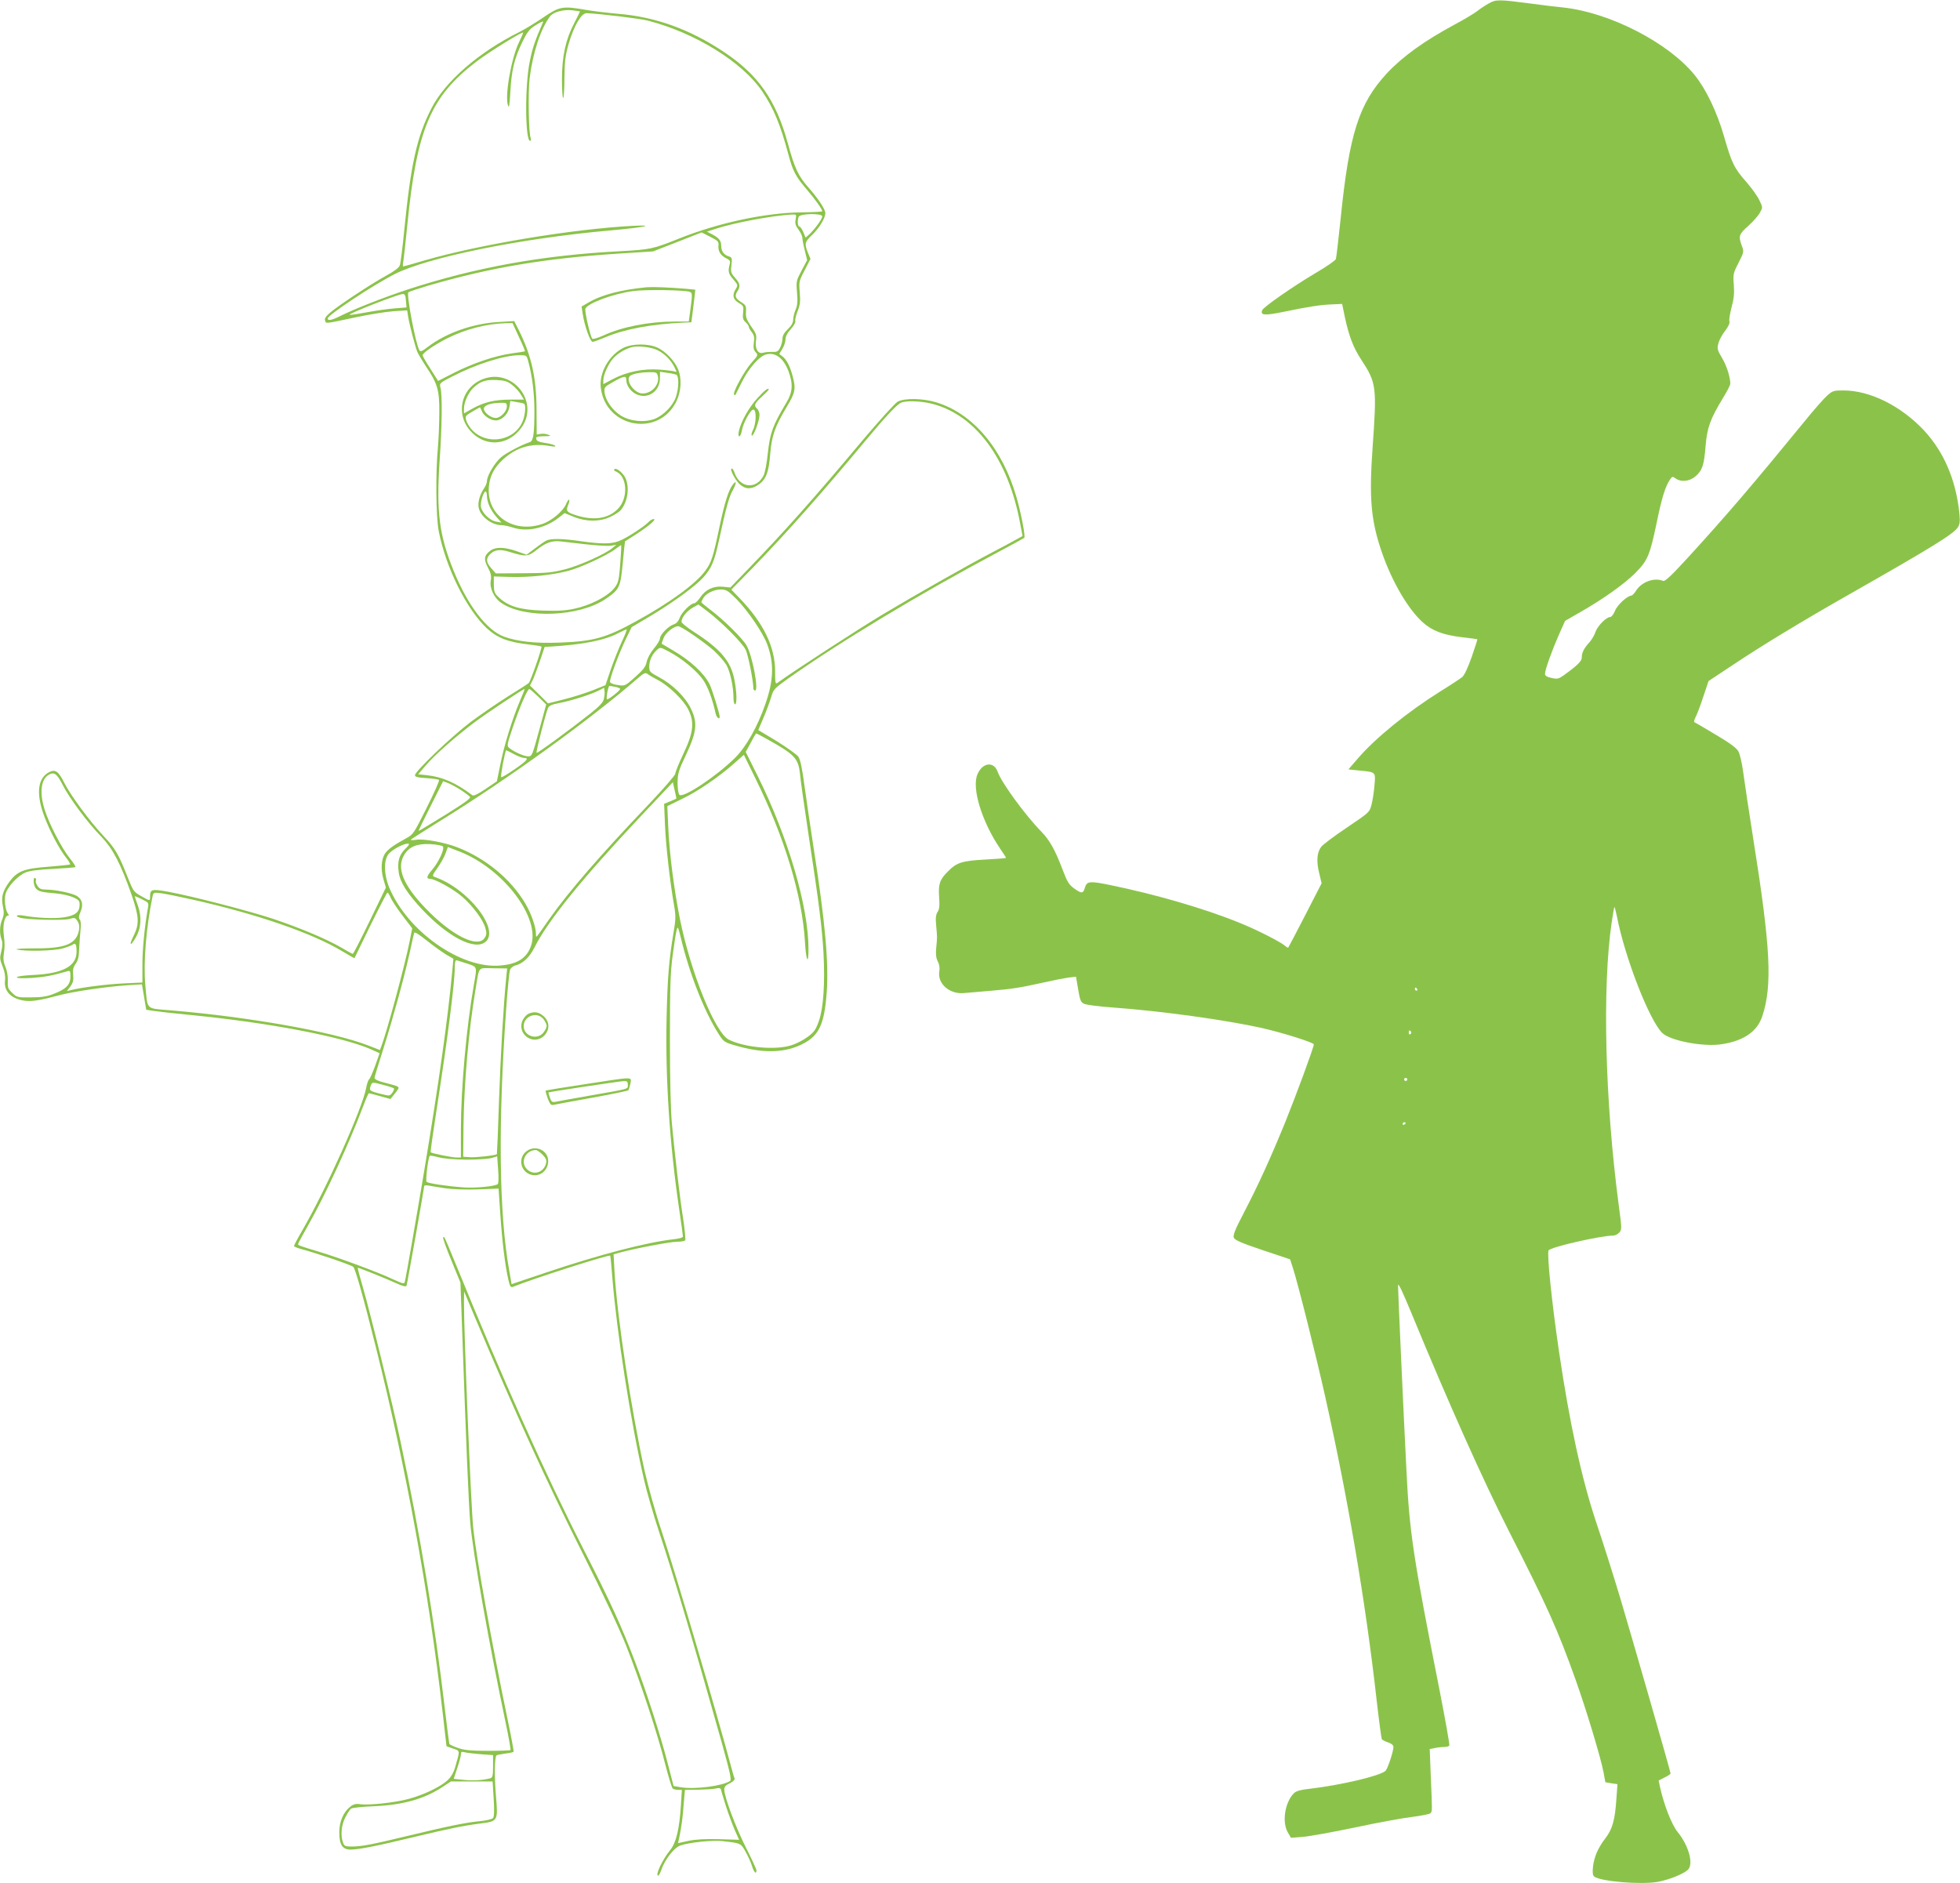 <?xml version="1.0" standalone="no"?>
<!DOCTYPE svg PUBLIC "-//W3C//DTD SVG 20010904//EN"
 "http://www.w3.org/TR/2001/REC-SVG-20010904/DTD/svg10.dtd">
<svg version="1.0" xmlns="http://www.w3.org/2000/svg"
 width="1280pt" height="1230pt" viewBox="0 0 1280 1230"
 preserveAspectRatio="xMidYMid meet">
<g transform="translate(0,1230) scale(0.1,-0.1)"
fill="#8bc34a" stroke="none">
<path d="M9725 12279 c-22 -12 -56 -34 -76 -50 -19 -15 -85 -55 -147 -88 -201
-108 -343 -211 -445 -320 -183 -198 -246 -396 -302 -951 -14 -135 -28 -253
-31 -262 -3 -9 -62 -50 -132 -91 -147 -87 -341 -222 -349 -243 -13 -34 14 -36
138 -11 168 35 242 46 319 49 l65 3 17 -83 c28 -129 55 -201 109 -283 98 -150
101 -176 73 -570 -24 -337 -11 -480 62 -691 66 -189 170 -367 266 -453 61 -55
132 -82 256 -97 53 -6 98 -12 100 -13 1 -1 -15 -53 -37 -116 -26 -73 -48 -120
-63 -132 -13 -10 -76 -52 -141 -92 -217 -136 -424 -305 -538 -437 l-63 -73 66
-7 c115 -11 112 -8 104 -97 -3 -42 -12 -98 -19 -126 -13 -50 -13 -50 -161
-150 -82 -55 -158 -112 -168 -126 -28 -37 -32 -95 -13 -171 l16 -67 -107 -208
c-59 -114 -109 -210 -111 -212 -1 -2 -11 3 -20 11 -31 27 -184 105 -298 151
-225 92 -549 186 -847 247 -132 27 -150 25 -163 -17 -11 -40 -21 -41 -71 -5
-33 24 -45 44 -73 118 -51 135 -85 195 -140 252 -105 107 -261 321 -285 390
-25 72 -100 63 -133 -16 -38 -90 29 -308 148 -484 22 -31 39 -59 39 -61 0 -2
-61 -7 -137 -11 -149 -8 -185 -19 -242 -77 -54 -53 -64 -84 -58 -167 4 -58 2
-80 -10 -98 -12 -19 -14 -40 -9 -92 7 -77 7 -70 0 -143 -4 -41 -1 -65 10 -88
11 -20 14 -43 10 -68 -12 -78 68 -148 161 -139 28 2 106 9 175 15 143 12 191
20 345 54 61 14 133 28 161 32 l51 6 14 -82 c12 -72 17 -85 39 -95 14 -7 97
-18 185 -24 317 -23 738 -81 980 -135 134 -31 335 -94 335 -106 0 -19 -115
-331 -185 -504 -94 -231 -177 -414 -271 -594 -60 -115 -73 -149 -66 -165 7
-16 51 -35 188 -81 l179 -60 18 -55 c30 -90 153 -579 211 -840 150 -671 264
-1343 335 -1973 16 -141 32 -260 35 -266 4 -5 22 -15 41 -21 23 -8 35 -18 35
-30 0 -29 -39 -147 -53 -157 -41 -33 -284 -90 -480 -114 -78 -9 -103 -16 -119
-33 -58 -61 -77 -189 -37 -255 l20 -34 77 6 c42 3 195 31 339 61 145 31 312
62 373 69 61 8 115 18 121 24 13 13 13 6 3 239 l-7 181 33 6 c18 4 45 7 61 7
15 0 31 4 34 10 3 5 -26 168 -64 362 -172 869 -196 1026 -216 1433 -20 390
-55 1173 -55 1210 1 20 30 -42 89 -185 243 -589 464 -1083 635 -1420 249 -488
319 -644 435 -969 71 -199 165 -511 183 -606 l12 -65 39 -7 40 -6 -7 -96 c-9
-137 -26 -197 -71 -256 -50 -65 -75 -124 -82 -189 -4 -37 -1 -55 8 -62 40 -32
304 -54 414 -35 72 13 166 50 197 78 40 36 8 157 -66 248 -39 48 -89 176 -115
293 l-9 43 39 20 c21 10 39 22 39 26 0 12 -251 885 -331 1153 -44 146 -113
364 -154 485 -96 287 -175 651 -244 1120 -46 313 -79 630 -68 658 8 21 340 97
422 97 12 0 30 9 40 20 17 19 17 26 -4 182 -89 674 -108 1416 -46 1842 8 54
16 100 18 102 2 2 9 -27 17 -64 52 -267 210 -673 295 -758 51 -51 269 -93 389
-74 144 22 232 83 265 183 67 203 54 449 -60 1164 -27 172 -56 363 -64 424 -9
66 -22 125 -33 143 -12 21 -59 56 -148 108 -71 43 -133 79 -138 81 -5 1 -1 17
8 35 9 17 32 77 50 133 l34 101 154 102 c188 126 458 290 768 466 531 302 678
392 706 436 13 19 15 38 10 92 -23 220 -102 403 -234 544 -151 159 -351 258
-524 258 -64 0 -70 -2 -107 -35 -22 -20 -88 -95 -147 -168 -332 -406 -511
-616 -762 -890 -108 -118 -149 -156 -161 -151 -57 24 -140 -6 -176 -63 -11
-18 -25 -32 -31 -33 -27 -1 -92 -61 -107 -99 -9 -23 -23 -41 -32 -41 -25 0
-83 -59 -96 -98 -6 -20 -24 -50 -39 -67 -35 -38 -50 -67 -50 -99 0 -24 -28
-52 -120 -118 -31 -22 -40 -24 -77 -16 -31 7 -43 14 -43 27 0 26 42 144 89
252 l42 94 87 50 c154 87 295 187 368 259 85 85 98 116 144 336 32 156 55 231
85 276 15 23 17 24 38 9 37 -26 92 -19 131 15 44 39 55 73 65 202 10 115 30
172 114 310 26 42 47 83 47 92 0 43 -25 121 -55 170 -30 51 -32 59 -23 93 5
21 25 58 44 82 22 29 32 51 28 63 -3 10 4 50 14 90 15 55 19 91 15 147 -6 69
-4 77 31 145 35 69 36 72 21 111 -23 63 -19 75 43 130 32 29 66 68 76 87 18
33 18 34 -4 80 -12 26 -50 79 -84 118 -80 90 -97 125 -146 296 -47 163 -118
311 -193 404 -172 212 -554 408 -857 441 -52 5 -149 17 -215 26 -205 27 -225
27 -270 2z m-470 -6439 c3 -5 1 -10 -4 -10 -6 0 -11 5 -11 10 0 6 2 10 4 10 3
0 8 -4 11 -10z m-40 -279 c3 -5 1 -12 -5 -16 -5 -3 -10 1 -10 9 0 18 6 21 15
7z m-25 -311 c0 -5 -4 -10 -10 -10 -5 0 -10 5 -10 10 0 6 5 10 10 10 6 0 10
-4 10 -10z m-10 -284 c0 -3 -4 -8 -10 -11 -5 -3 -10 -1 -10 4 0 6 5 11 10 11
6 0 10 -2 10 -4z"/>
<path d="M3548 12186 c-51 -35 -122 -78 -158 -96 -263 -131 -483 -322 -572
-497 -95 -184 -135 -363 -178 -797 -11 -113 -24 -216 -29 -229 -6 -16 -37 -39
-88 -67 -96 -52 -314 -196 -367 -242 -29 -25 -38 -39 -33 -52 8 -21 -7 -22
207 23 80 17 186 34 237 38 l92 6 6 -39 c11 -64 46 -196 60 -231 7 -17 33 -60
56 -95 75 -110 89 -155 88 -298 0 -69 -4 -172 -9 -230 -16 -170 -13 -453 5
-548 46 -238 182 -512 315 -636 69 -63 138 -90 272 -105 44 -5 81 -11 84 -14
6 -5 -71 -227 -83 -238 -4 -4 -65 -44 -135 -87 -70 -44 -180 -120 -245 -168
-124 -94 -363 -322 -363 -347 0 -11 18 -16 75 -19 42 -3 78 -8 82 -12 4 -4
-32 -85 -80 -181 -86 -172 -88 -175 -138 -202 -78 -43 -110 -66 -132 -94 -27
-37 -32 -105 -13 -171 l16 -55 -105 -217 c-58 -119 -107 -216 -111 -216 -3 0
-37 18 -75 41 -96 56 -268 128 -446 188 -158 52 -523 147 -686 177 -107 19
-117 17 -117 -33 0 -29 0 -29 -59 5 -47 26 -51 32 -87 122 -59 150 -82 190
-156 268 -90 95 -219 270 -258 349 -37 74 -58 90 -97 71 -77 -38 -89 -140 -35
-286 36 -98 100 -219 144 -274 17 -21 28 -41 26 -44 -3 -2 -68 -9 -144 -15
-159 -12 -202 -29 -254 -100 -43 -60 -54 -100 -41 -158 8 -40 7 -57 -4 -85
-18 -41 -19 -94 -5 -132 8 -20 7 -41 -1 -76 -11 -43 -11 -53 8 -100 14 -35 19
-66 16 -89 -10 -72 39 -123 129 -135 46 -6 97 2 222 35 93 25 310 57 447 66
l96 6 14 -83 14 -83 45 -7 c25 -4 139 -17 253 -28 500 -49 983 -141 1169 -223
l57 -26 -29 -82 c-17 -46 -35 -86 -40 -89 -5 -3 -14 -29 -19 -57 -26 -136
-259 -656 -415 -926 -31 -53 -56 -100 -56 -105 0 -4 21 -13 48 -20 91 -24 327
-104 339 -116 14 -14 65 -194 148 -526 196 -782 347 -1609 434 -2370 l27 -235
42 -15 c48 -16 47 -9 15 -120 -10 -37 -27 -66 -50 -87 -44 -42 -156 -96 -254
-122 -86 -24 -255 -42 -314 -35 -31 5 -46 1 -68 -16 -44 -35 -71 -96 -71 -165
-1 -82 20 -115 73 -115 54 0 174 24 406 80 233 56 330 76 440 90 117 15 118
15 104 179 -11 128 -9 254 3 266 3 3 29 8 57 12 28 3 53 9 55 12 2 3 -14 92
-36 196 -110 530 -206 1066 -227 1260 -15 136 -62 1292 -61 1485 l1 65 65
-155 c280 -663 469 -1077 714 -1565 126 -250 235 -482 280 -595 93 -236 207
-582 255 -775 21 -82 43 -153 49 -157 6 -4 22 -8 35 -8 l24 0 -6 -97 c-10
-160 -31 -247 -70 -296 -51 -62 -100 -167 -79 -167 5 0 14 17 21 38 23 67 84
146 125 159 57 20 214 36 275 28 119 -13 119 -13 150 -69 16 -28 35 -70 42
-93 12 -41 29 -58 29 -29 0 8 -31 75 -69 150 -67 133 -141 331 -141 378 0 18
9 29 36 41 23 12 34 23 31 32 -3 7 -11 33 -17 57 -97 363 -365 1275 -455 1545
-43 127 -91 300 -115 405 -89 407 -179 1000 -197 1305 l-6 111 44 12 c100 27
327 70 371 70 26 0 50 4 53 10 3 5 -3 70 -14 143 -23 146 -53 408 -73 617 -8
83 -13 296 -13 550 0 342 3 439 18 551 10 74 21 148 26 165 7 26 9 22 26 -46
58 -242 154 -486 250 -636 30 -47 37 -52 106 -72 170 -50 307 -50 418 -1 127
56 164 128 180 348 14 192 -10 459 -85 940 -19 124 -46 304 -59 400 -17 128
-28 180 -42 200 -11 14 -74 59 -140 100 l-121 73 34 80 c19 44 41 104 50 134
15 52 20 57 112 123 338 239 855 551 1372 826 91 48 167 90 169 92 9 7 -20
160 -50 263 -91 320 -285 549 -524 622 -88 27 -206 29 -252 5 -17 -9 -121
-124 -235 -259 -315 -376 -504 -589 -756 -849 l-102 -106 -49 5 c-63 6 -114
-19 -148 -70 -14 -21 -32 -38 -39 -38 -23 0 -83 -60 -95 -95 -9 -23 -22 -38
-42 -44 -35 -13 -87 -67 -87 -91 0 -10 -18 -40 -40 -66 -23 -28 -43 -65 -47
-88 -7 -31 -22 -51 -75 -98 -66 -59 -67 -59 -113 -52 -26 3 -49 12 -51 19 -6
15 59 192 107 289 l34 70 125 74 c145 87 291 193 343 251 53 59 72 103 101
236 48 222 67 290 92 334 25 46 25 69 -1 35 -27 -35 -53 -118 -85 -269 -43
-205 -54 -239 -94 -293 -62 -85 -233 -210 -456 -332 -193 -106 -274 -129 -496
-137 -158 -6 -275 7 -363 39 -113 42 -237 205 -328 429 -95 233 -114 387 -92
720 16 228 18 428 6 475 -8 31 -7 32 70 72 160 83 345 142 445 142 47 0 47 0
58 -41 26 -94 40 -211 40 -324 0 -145 -7 -195 -29 -202 -54 -18 -151 -69 -187
-98 -42 -35 -94 -122 -94 -158 0 -10 -8 -31 -18 -45 -28 -41 -43 -92 -36 -127
11 -58 85 -115 149 -115 15 0 49 -7 76 -16 92 -30 210 -4 298 65 l38 30 59
-24 c80 -33 170 -34 239 -1 28 13 58 32 67 42 46 52 61 145 34 209 -15 35 -61
73 -74 60 -4 -4 -1 -10 7 -13 78 -28 87 -175 15 -247 -64 -64 -159 -77 -276
-39 -58 19 -63 27 -48 65 7 16 10 32 7 35 -3 4 -12 -9 -20 -28 -20 -48 -97
-112 -158 -131 -192 -63 -365 61 -346 248 7 69 35 121 92 174 87 80 187 109
305 88 31 -5 42 -5 35 2 -6 6 -35 14 -65 18 -40 6 -56 13 -58 26 -3 14 5 17
50 18 46 0 50 2 28 10 -14 6 -36 8 -50 5 l-25 -4 -1 156 c0 213 -33 360 -116
526 l-30 59 -101 -6 c-165 -9 -343 -71 -462 -162 -37 -29 -50 -34 -56 -23 -24
39 -86 365 -72 379 4 4 62 23 128 43 408 119 765 179 1250 210 l220 14 159 62
158 62 57 -29 c49 -25 56 -31 53 -55 -4 -36 12 -65 49 -84 27 -13 30 -19 24
-42 -12 -44 -8 -61 25 -98 29 -34 30 -37 16 -60 -26 -39 -20 -70 18 -92 32
-19 33 -23 29 -64 -4 -35 -1 -47 16 -62 12 -11 21 -24 21 -30 0 -6 9 -22 20
-36 15 -19 18 -35 13 -68 -4 -32 -2 -47 12 -62 17 -19 16 -21 -27 -69 -45 -50
-126 -197 -114 -208 3 -4 7 -4 9 -2 1 2 20 40 42 84 43 88 115 170 158 180 62
16 114 -24 147 -111 30 -82 27 -135 -14 -203 -89 -148 -107 -198 -121 -326 -7
-68 -19 -135 -29 -152 -47 -91 -153 -81 -188 17 -5 17 -14 30 -19 30 -17 0 21
-74 51 -102 37 -34 75 -36 121 -5 51 33 70 82 79 202 10 120 31 179 108 308
56 93 61 117 38 202 -17 64 -41 110 -67 128 l-20 15 20 33 c12 19 21 47 21 63
0 19 12 42 35 67 19 21 32 45 29 52 -3 8 4 37 15 65 16 41 19 64 14 122 -6 69
-5 75 32 145 l38 74 -17 41 c-23 59 -21 69 28 116 46 44 86 110 86 142 0 25
-46 94 -110 167 -66 74 -91 127 -135 289 -77 281 -192 446 -415 595 -223 149
-448 231 -695 251 -67 6 -159 17 -205 25 -156 27 -175 24 -282 -49z m239 40
c1 -1 -15 -36 -37 -77 -56 -108 -80 -216 -80 -366 0 -68 3 -123 8 -123 4 0 8
60 8 133 2 111 6 146 28 222 35 118 83 200 117 199 89 -4 354 -36 401 -49 309
-80 616 -270 746 -462 75 -111 118 -215 172 -416 27 -103 48 -143 120 -226 53
-62 100 -128 100 -141 0 -3 -63 -6 -139 -7 -235 -3 -543 -69 -801 -173 -165
-66 -182 -70 -385 -81 -500 -26 -939 -105 -1383 -250 -155 -51 -353 -129 -442
-174 -52 -26 -80 -32 -80 -15 0 22 296 218 438 290 217 110 828 234 1408 285
215 19 309 38 149 30 -392 -20 -1005 -122 -1363 -226 -73 -22 -135 -39 -138
-39 -4 0 -4 15 0 33 3 17 15 124 26 237 62 627 152 840 453 1069 80 61 296
195 303 188 2 -1 -10 -29 -26 -62 -52 -107 -95 -355 -72 -415 7 -18 10 4 15
90 7 138 26 219 78 325 33 68 46 85 90 112 28 18 49 27 46 20 -54 -125 -69
-168 -87 -257 -33 -156 -31 -520 2 -520 5 0 7 8 4 17 -14 35 -18 300 -7 393
21 167 72 322 133 403 21 28 86 46 143 40 28 -3 51 -7 52 -7z m1409 -1359 c-5
-26 -1 -40 19 -67 14 -19 25 -43 25 -54 0 -11 7 -48 16 -82 l15 -63 -36 -68
c-35 -66 -36 -70 -30 -143 5 -57 3 -84 -9 -112 -9 -21 -16 -50 -16 -66 0 -19
-11 -39 -35 -62 -24 -23 -35 -43 -35 -62 0 -16 -7 -42 -15 -58 -13 -26 -21
-30 -53 -28 -20 0 -47 -2 -59 -6 -32 -10 -54 26 -46 79 5 37 1 48 -32 94 -30
44 -36 60 -33 94 2 38 -1 44 -29 62 -41 26 -47 42 -28 71 22 34 19 52 -15 90
-26 30 -29 38 -23 83 5 44 3 50 -16 56 -34 10 -51 34 -51 69 0 35 -15 53 -64
78 l-29 15 49 16 c125 42 377 89 508 96 27 1 28 -1 22 -32z m174 20 c0 -17
-48 -83 -83 -116 l-26 -23 -15 36 c-8 20 -20 36 -25 36 -12 0 -15 39 -5 64 8
22 154 24 154 3z m-2719 -551 l4 -44 -76 -6 c-42 -3 -125 -15 -185 -26 -59
-11 -109 -18 -111 -16 -8 8 318 135 348 136 13 0 18 -11 20 -44z m738 -237
c24 -50 41 -92 39 -93 -2 -2 -40 -8 -85 -14 -109 -15 -254 -64 -380 -128
l-102 -52 -50 79 c-28 43 -51 83 -51 89 0 15 76 67 160 110 120 60 255 95 381
99 l46 1 42 -91z m2689 -434 c290 -69 507 -360 585 -788 l15 -78 -42 -23 c-22
-13 -90 -49 -151 -81 -175 -92 -503 -278 -720 -408 -157 -94 -582 -370 -685
-445 -16 -12 -18 -7 -18 75 0 158 -77 316 -231 475 l-55 57 140 143 c222 228
457 494 743 838 124 149 199 229 226 240 32 14 124 11 193 -5z m-2898 -604 c0
-40 24 -94 62 -137 l33 -37 -35 6 c-46 9 -100 66 -100 105 0 36 19 92 31 92 5
0 9 -13 9 -29z m1629 -673 c73 -74 172 -218 201 -295 46 -124 43 -236 -12
-392 -51 -148 -125 -278 -196 -349 -121 -121 -341 -267 -365 -243 -7 7 -12 40
-12 79 1 60 6 79 55 182 71 151 77 210 31 304 -38 77 -119 156 -209 204 -58
31 -62 36 -62 68 0 40 18 80 50 109 21 19 22 19 77 -10 85 -44 185 -127 226
-187 31 -46 59 -122 81 -220 6 -26 26 -40 26 -19 0 19 -51 185 -67 214 -36 71
-126 154 -238 219 -38 23 -71 42 -73 43 -2 2 4 19 12 39 14 34 66 76 95 76 20
0 167 -101 234 -160 31 -29 68 -71 81 -93 25 -44 46 -143 46 -215 0 -23 5 -42
10 -42 14 0 12 81 -4 161 -23 120 -90 200 -263 311 -45 29 -82 59 -82 66 -2
26 33 70 71 92 l39 22 57 -43 c93 -70 230 -208 252 -253 16 -34 50 -203 50
-253 0 -7 5 -13 11 -13 26 0 -18 231 -56 295 -26 46 -152 170 -238 234 -31 24
-57 45 -57 48 0 2 5 13 11 24 16 31 70 59 115 59 36 0 47 -6 103 -62z m-746
-275 c-20 -42 -53 -124 -73 -182 l-36 -106 -84 -34 c-47 -18 -131 -45 -188
-59 l-103 -26 -59 59 -59 58 16 31 c9 17 30 74 48 126 l32 95 39 2 c212 13
353 41 442 88 26 13 50 24 54 25 4 0 -9 -34 -29 -77z m231 -253 c72 -37 171
-132 202 -196 40 -83 33 -148 -34 -289 -29 -61 -52 -119 -52 -128 0 -10 -78
-100 -173 -200 -319 -334 -526 -574 -648 -747 -97 -138 -88 -129 -89 -99 0 46
-31 133 -70 199 -93 157 -256 293 -441 365 -84 33 -222 59 -273 50 -25 -4 -37
-2 -31 3 6 5 96 62 200 127 431 266 977 661 1279 924 42 36 51 40 65 29 9 -7
38 -24 65 -38z m-275 -46 c17 -4 31 -10 31 -14 0 -10 -80 -73 -86 -67 -7 7 8
87 16 87 4 0 22 -3 39 -6z m-76 -82 c-5 -20 -33 -49 -86 -91 -135 -107 -348
-263 -353 -258 -5 5 59 256 75 293 7 15 24 23 72 32 75 14 209 56 259 82 l35
18 3 -23 c2 -13 -1 -36 -5 -53z m-548 -11 c-49 -116 -101 -283 -127 -411 l-23
-113 -74 -50 c-49 -33 -78 -47 -86 -41 -109 82 -196 120 -297 131 l-57 6 47
55 c58 69 198 192 319 283 78 59 319 219 329 219 2 0 -12 -35 -31 -79z m120
29 l52 -51 -46 -169 c-44 -162 -47 -170 -71 -170 -27 0 -93 29 -123 54 -18 14
-17 19 21 133 44 130 96 253 109 253 4 0 30 -23 58 -50z m1494 -277 c183 -102
205 -126 216 -231 3 -37 28 -213 55 -392 69 -451 89 -613 98 -775 10 -197 0
-353 -29 -440 -21 -60 -31 -75 -73 -106 -27 -21 -74 -45 -105 -55 -102 -34
-303 -17 -410 35 -90 43 -250 438 -321 791 -38 189 -69 431 -76 600 l-6 135
98 48 c102 49 238 142 342 234 l60 53 75 -153 c191 -387 306 -765 324 -1070 7
-123 23 -155 23 -46 0 277 -132 728 -331 1129 l-79 159 33 60 c17 34 34 61 36
61 2 0 34 -17 70 -37z m-1653 -98 c26 -14 55 -25 64 -25 37 0 25 -16 -56 -72
-47 -33 -88 -57 -91 -54 -6 6 26 176 33 176 2 0 24 -11 50 -25z m-2947 -201
c45 -88 162 -246 253 -339 76 -80 125 -174 197 -378 49 -142 52 -191 15 -266
-33 -65 -25 -78 11 -17 37 63 42 135 16 210 -12 33 -21 61 -21 62 0 2 21 -6
46 -19 44 -21 46 -23 40 -57 -22 -125 -36 -270 -36 -370 l0 -117 -127 -6
c-113 -6 -271 -26 -342 -44 l-24 -6 23 31 c17 23 21 39 18 74 -4 33 0 50 16
73 16 22 22 48 23 100 2 39 6 94 9 123 4 33 2 58 -5 66 -8 10 -7 23 5 51 19
46 12 79 -22 102 -29 19 -138 42 -201 43 -34 0 -46 5 -59 25 -8 13 -13 29 -10
34 4 5 2 12 -4 16 -17 10 -12 -52 6 -69 18 -19 35 -23 129 -31 38 -3 89 -15
112 -25 37 -16 43 -23 43 -48 0 -49 -27 -71 -100 -83 -63 -10 -178 -5 -267 11
-45 8 -60 -3 -21 -14 43 -13 282 -19 321 -8 34 10 39 9 53 -14 11 -16 14 -35
10 -58 -17 -92 -88 -121 -291 -120 -77 0 -129 -3 -115 -7 49 -14 244 -10 301
7 30 9 59 20 65 25 17 14 24 0 24 -47 0 -95 -90 -143 -287 -152 -60 -3 -103
-9 -103 -15 0 -6 34 -8 98 -4 84 6 128 14 230 43 20 6 22 3 22 -35 0 -52 -28
-81 -109 -112 -42 -17 -79 -23 -148 -23 -89 -1 -93 0 -123 29 -28 27 -31 35
-29 80 1 31 -5 65 -15 89 -12 28 -16 52 -12 80 8 53 8 70 0 138 -7 59 8 118
28 118 7 0 7 4 0 13 -16 19 -25 83 -17 123 8 45 76 121 130 145 28 12 82 19
180 24 77 4 143 9 147 12 4 2 -12 28 -35 56 -53 65 -138 229 -166 321 -34 109
-23 196 26 225 36 22 55 8 92 -65z m2603 -35 c25 -17 51 -36 57 -43 8 -9 -32
-38 -162 -119 -94 -58 -172 -105 -173 -104 -2 1 34 75 79 164 l81 161 36 -14
c19 -8 56 -28 82 -45z m1405 -55 c-1 -1 -20 -9 -41 -18 l-39 -16 6 -143 c6
-135 32 -366 60 -526 11 -64 10 -88 -5 -176 -30 -179 -39 -294 -45 -565 -8
-383 20 -813 82 -1234 14 -94 25 -175 25 -182 0 -7 -25 -14 -62 -18 -176 -20
-483 -100 -825 -215 l-232 -78 -15 86 c-67 372 -74 957 -20 1716 9 127 20 240
25 251 4 12 20 25 36 29 47 11 91 53 122 114 87 175 313 454 704 869 l201 213
12 -53 c7 -29 12 -54 11 -54z m-1771 -329 c-40 -39 -52 -83 -42 -153 9 -65 57
-140 156 -245 169 -178 340 -266 410 -209 98 79 -113 350 -333 425 -15 6 -13
12 19 57 20 28 44 70 53 94 l16 44 72 -28 c293 -113 539 -441 469 -623 -29
-77 -89 -114 -199 -123 -256 -23 -605 222 -725 509 -36 88 -37 184 -2 222 27
29 93 64 123 65 14 0 10 -8 -17 -35z m246 17 c14 -14 -28 -105 -71 -154 -35
-41 -39 -58 -12 -58 32 0 154 -68 210 -117 69 -60 138 -153 151 -205 9 -32 8
-44 -5 -64 -45 -69 -216 16 -387 195 -146 152 -190 263 -138 348 32 53 83 74
168 70 40 -2 78 -9 84 -15z m-1632 -348 c415 -93 778 -218 972 -335 45 -27 82
-48 83 -47 1 2 48 99 105 216 57 116 107 212 110 212 4 0 14 -15 21 -32 7 -18
42 -71 77 -117 l64 -84 -17 -86 c-29 -148 -148 -589 -184 -683 l-10 -26 -77
30 c-229 89 -775 186 -1286 229 -171 15 -153 -3 -169 167 -13 144 5 373 47
576 6 28 7 28 58 22 28 -4 121 -23 206 -42z m1653 -358 l48 -28 -6 -66 c-30
-326 -89 -744 -186 -1327 -43 -260 -116 -677 -124 -712 -5 -21 -6 -21 -88 16
-97 45 -345 137 -472 175 -136 41 -140 43 -138 52 1 5 30 59 64 119 112 196
269 537 360 778 18 48 35 87 38 87 3 0 36 -9 73 -19 l68 -19 31 39 c34 44 39
39 -66 67 -48 12 -70 23 -69 33 1 7 27 95 59 194 65 207 131 448 170 620 14
66 28 126 30 133 3 7 34 -12 82 -51 43 -34 100 -75 126 -91z m140 -60 c65 -22
63 -17 42 -136 -49 -277 -85 -678 -85 -946 l0 -184 -27 0 c-30 0 -163 27 -170
34 -3 2 14 120 36 263 74 477 121 844 121 946 0 34 4 47 13 45 6 -2 38 -12 70
-22z m253 -91 c-18 -179 -36 -490 -47 -800 -6 -192 -13 -351 -14 -353 -7 -8
-138 -23 -176 -20 l-44 3 2 205 c4 278 33 614 78 885 27 160 12 142 116 141
l91 -1 -6 -60z m-802 -701 c33 -8 64 -19 68 -22 4 -4 -1 -17 -10 -29 -17 -22
-18 -22 -77 -7 -71 18 -76 22 -64 52 10 26 6 26 83 6z m541 -488 c72 0 146 5
166 11 l36 11 6 -87 c4 -47 3 -89 -2 -94 -15 -15 -146 -28 -226 -22 -108 8
-228 26 -239 36 -8 7 9 152 20 170 2 3 27 -1 56 -9 34 -9 100 -15 183 -16z
m-136 -187 c50 -7 136 -10 216 -7 l131 5 12 -176 c12 -174 31 -331 53 -424 9
-39 15 -47 28 -42 123 51 627 212 636 204 2 -2 8 -67 14 -144 29 -357 119
-938 206 -1315 18 -81 63 -235 98 -341 93 -278 228 -732 407 -1368 56 -201 69
-256 58 -263 -51 -33 -230 -56 -321 -41 l-48 8 -39 150 c-43 170 -138 464
-211 657 -85 226 -166 403 -335 733 -252 494 -531 1117 -834 1860 -82 199 -78
191 -86 183 -3 -4 21 -71 54 -151 l59 -144 12 -334 c25 -717 42 -1119 52
-1234 16 -191 124 -797 233 -1315 19 -90 32 -167 30 -170 -3 -3 -69 -5 -147
-5 -111 0 -153 4 -194 18 -29 10 -55 22 -58 26 -2 5 -16 109 -30 232 -64 550
-161 1136 -286 1729 -55 261 -199 850 -252 1033 -19 64 -33 117 -30 117 8 0
181 -69 246 -99 48 -22 69 -27 72 -18 5 14 115 636 115 650 0 5 12 7 28 4 15
-3 65 -11 111 -18z m229 -3696 l82 -6 0 -73 c0 -61 -3 -73 -17 -78 -48 -13
-111 -17 -172 -11 l-68 7 23 70 c13 38 24 79 24 90 0 16 4 19 23 14 12 -4 59
-9 105 -13z m86 -291 c5 -75 3 -118 -4 -126 -5 -7 -43 -16 -82 -20 -92 -8
-221 -35 -473 -96 -236 -57 -302 -70 -367 -70 -43 0 -50 3 -58 26 -17 45 -11
112 14 162 14 27 30 53 38 59 7 6 74 13 148 16 191 8 330 47 450 126 l55 36
136 0 136 0 7 -113z m1518 -52 c17 -52 43 -122 58 -156 l27 -60 -131 4 c-92 2
-152 -1 -200 -11 l-68 -15 7 32 c15 70 24 136 30 224 l8 92 86 1 c47 1 100 4
116 8 22 5 31 3 34 -9 1 -8 17 -58 33 -110z"/>
<path d="M3453 5680 c-12 -5 -29 -23 -38 -40 -46 -90 67 -175 139 -104 38 39
36 93 -5 128 -32 27 -58 31 -96 16z m96 -36 c12 -15 21 -34 21 -44 0 -10 -9
-29 -21 -44 -41 -52 -129 -23 -129 42 0 67 88 98 129 46z"/>
<path d="M3821 5219 c-139 -21 -255 -40 -257 -42 -3 -2 4 -25 13 -51 15 -38
21 -46 38 -42 11 3 124 23 250 46 127 23 234 45 238 49 4 4 10 24 14 44 7 46
30 46 -296 -4z m279 -4 c0 -29 19 -24 -245 -70 -110 -19 -212 -38 -226 -41
-23 -4 -28 -1 -38 27 -6 18 -10 33 -9 34 5 4 463 73 491 74 22 1 27 -3 27 -24z"/>
<path d="M3437 4780 c-50 -39 -42 -117 15 -146 60 -31 128 13 128 83 0 71 -85
109 -143 63z m105 -20 c24 -25 29 -36 24 -58 -14 -59 -80 -81 -123 -40 -48 45
-14 124 55 127 8 1 27 -13 44 -29z"/>
<path d="M4225 10424 c-168 -16 -295 -49 -382 -100 l-45 -26 7 -46 c12 -80 50
-187 66 -185 8 1 46 15 84 31 126 53 298 85 510 95 l50 2 6 45 c3 25 9 73 13
107 l7 61 -63 6 c-107 9 -211 13 -253 10z m279 -30 c19 -7 19 -12 0 -151 l-6
-43 -97 0 c-165 -1 -340 -35 -460 -91 -36 -16 -68 -26 -73 -21 -13 13 -51 179
-45 196 14 35 182 98 312 115 76 11 338 7 369 -5z"/>
<path d="M4073 10029 c-96 -47 -163 -166 -149 -265 35 -260 378 -320 493 -86
32 66 37 152 10 213 -22 53 -81 114 -132 138 -60 28 -163 28 -222 0z m223 -17
c46 -24 85 -63 109 -111 16 -32 16 -33 0 -27 -9 3 -54 9 -99 12 -103 8 -211
-14 -302 -61 l-64 -34 0 27 c1 36 35 111 68 145 28 29 68 54 112 68 40 13 133
3 176 -19z m0 -167 c14 -55 -38 -115 -100 -115 -49 0 -108 75 -86 110 10 16
63 28 127 29 48 1 53 -1 59 -24z m120 8 c19 -7 18 -88 -2 -146 -19 -57 -81
-120 -139 -143 -67 -25 -160 -16 -221 22 -55 34 -102 102 -106 153 -3 31 1 35
57 67 70 39 85 42 85 14 0 -37 28 -77 66 -95 75 -35 154 19 154 105 l0 42 46
-7 c26 -3 53 -9 60 -12z"/>
<path d="M3133 9815 c-124 -62 -155 -220 -65 -325 90 -106 234 -106 324 0 151
175 -51 428 -259 325z m214 -31 c21 -17 46 -45 56 -63 l19 -31 -89 0 c-104 0
-173 -17 -248 -59 l-55 -31 0 32 c0 41 30 106 61 135 47 43 80 54 151 51 57
-3 72 -8 105 -34z m76 -121 c10 -6 9 -51 -3 -95 -41 -147 -244 -187 -344 -68
-14 17 -29 43 -32 57 -7 27 -6 28 60 66 l31 17 14 -30 c17 -35 72 -64 104 -54
37 11 67 46 74 87 l6 38 41 -7 c22 -3 44 -8 49 -11z m-113 -18 c0 -33 -42 -75
-73 -75 -31 0 -77 36 -77 60 0 23 42 38 108 39 39 1 42 -1 42 -24z"/>
<path d="M4947 9700 c-55 -59 -109 -155 -122 -217 -4 -20 -3 -33 3 -33 6 0 13
17 17 38 8 49 56 137 75 137 21 0 19 -90 -2 -132 -9 -18 -13 -35 -8 -38 11 -7
50 98 50 134 0 16 -7 34 -15 41 -24 20 -18 35 30 79 25 23 45 44 45 46 0 16
-25 -2 -73 -55z"/>
<path d="M4236 8891 c-29 -31 -151 -110 -197 -126 -52 -19 -115 -18 -244 0
-121 18 -199 19 -228 4 -12 -6 -46 -30 -75 -52 l-53 -40 -65 23 c-80 28 -137
29 -171 4 -42 -31 -45 -57 -17 -110 20 -37 24 -56 19 -86 -9 -50 22 -114 69
-146 154 -105 508 -91 681 26 91 62 97 75 112 235 7 77 14 141 15 142 2 0 32
20 68 43 87 56 140 101 119 102 -9 0 -24 -9 -33 -19z m-410 -146 c72 -8 146
-12 165 -9 l34 6 -25 -21 c-48 -40 -206 -111 -305 -138 -90 -23 -119 -26 -278
-27 l-179 -1 -29 33 c-34 38 -37 64 -9 92 30 30 66 35 129 15 107 -33 120 -31
179 16 57 45 97 59 152 53 19 -2 94 -11 166 -19z m228 -77 c-11 -167 -14 -177
-51 -219 -45 -49 -151 -103 -249 -124 -57 -13 -107 -16 -207 -13 -151 5 -224
27 -286 83 -32 29 -35 38 -36 86 l0 54 105 -3 c120 -4 270 11 379 39 81 21
255 101 310 143 19 14 36 26 37 26 2 0 1 -33 -2 -72z"/>
</g>
</svg>
